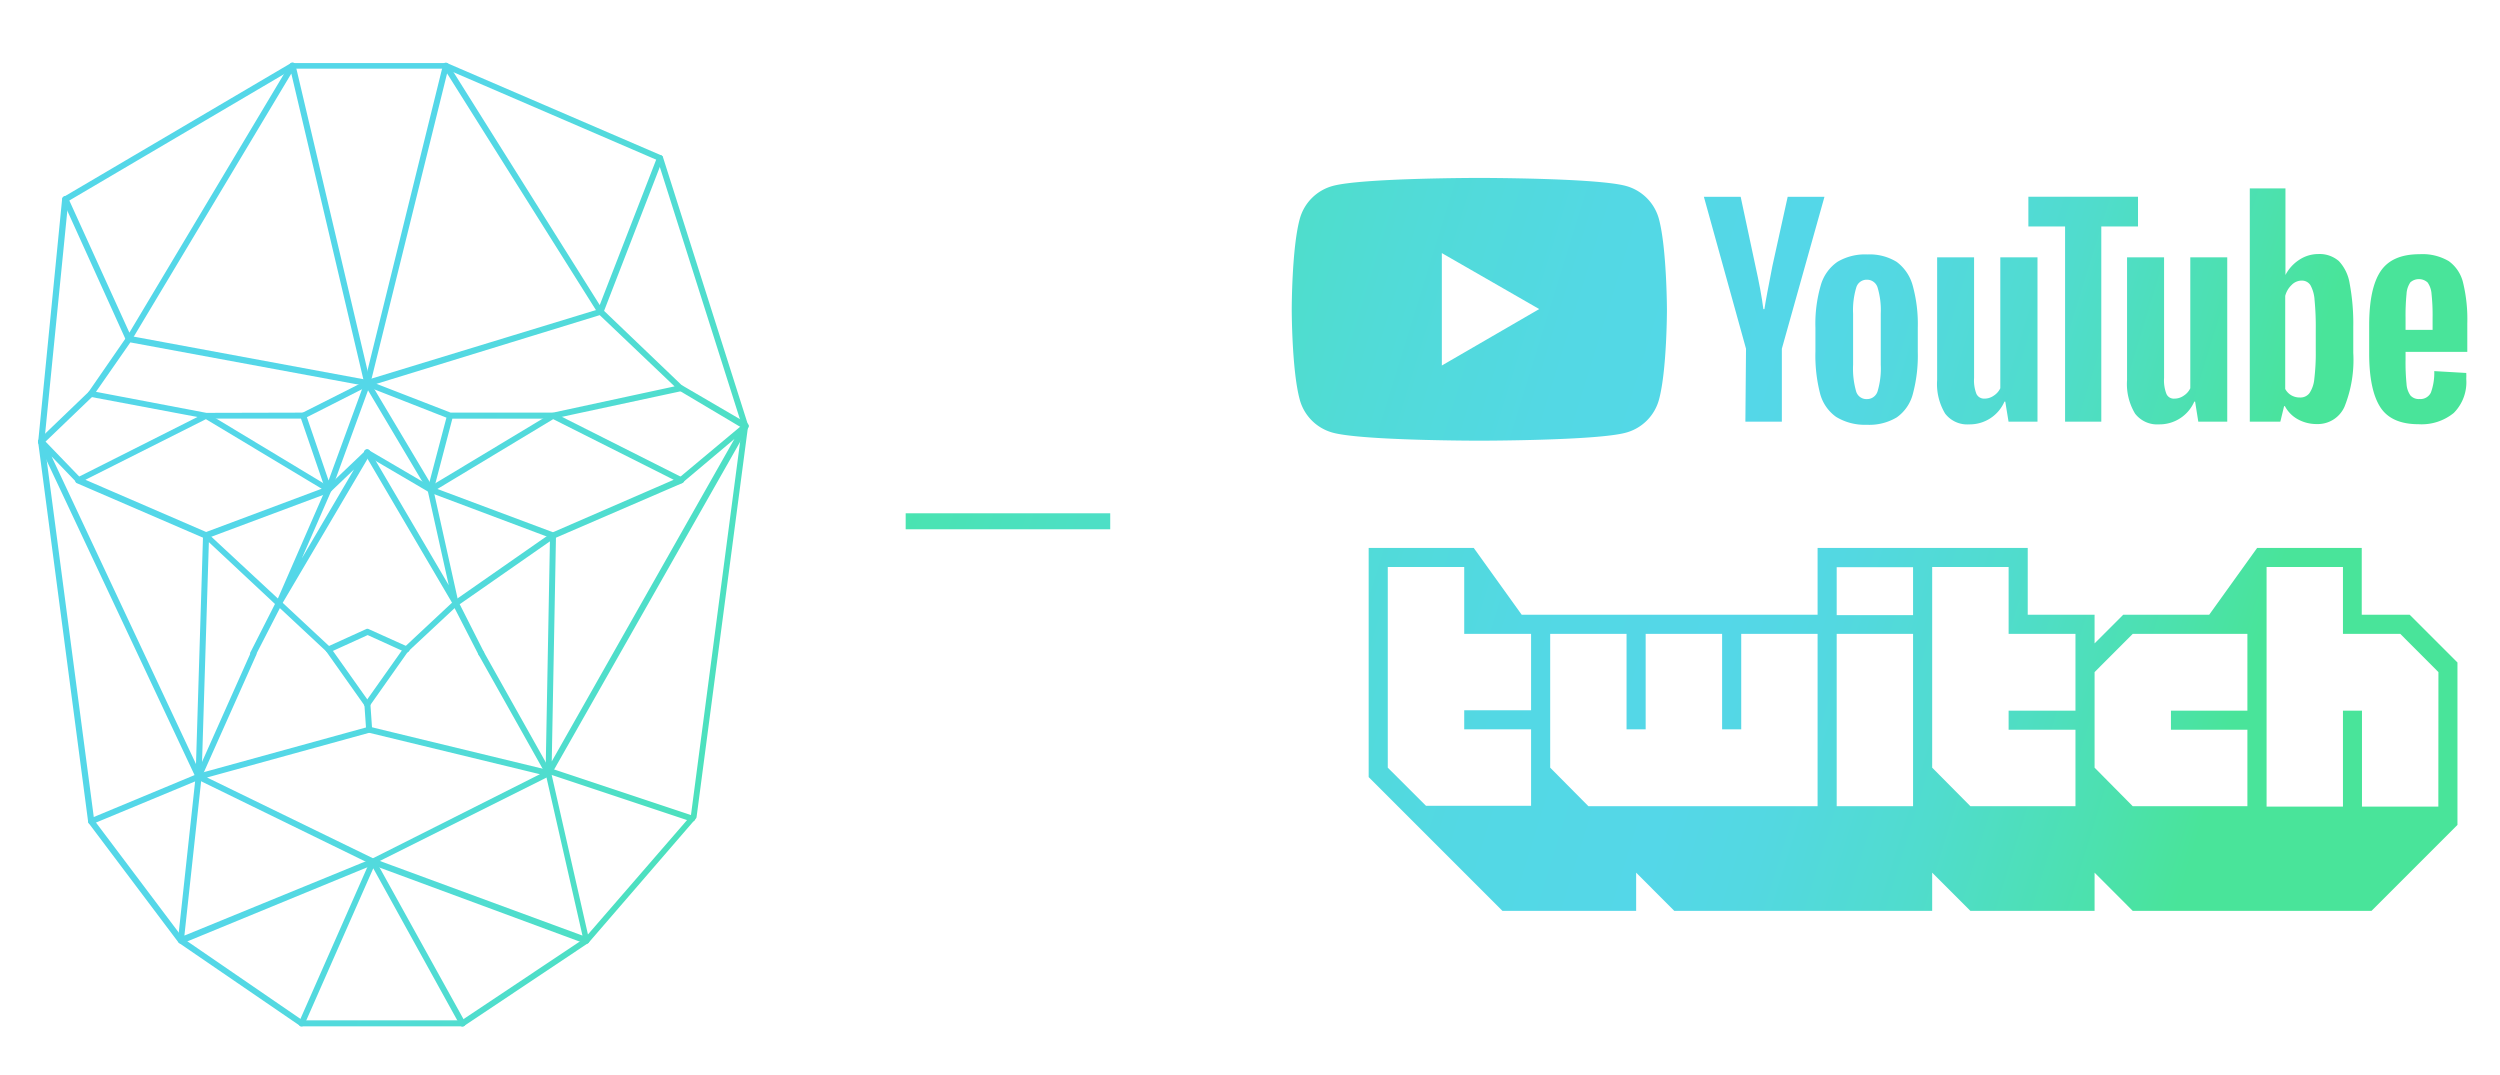 <?xml version="1.0" encoding="UTF-8"?> <svg xmlns="http://www.w3.org/2000/svg" xmlns:xlink="http://www.w3.org/1999/xlink" viewBox="0 0 312.64 134.38"> <defs> <style>.cls-1{fill:url(#Unbenannter_Verlauf_317);}.cls-2{fill:url(#Unbenannter_Verlauf_317-2);}.cls-3{fill:url(#Unbenannter_Verlauf_317-3);}.cls-4{fill:url(#Unbenannter_Verlauf_317-4);}.cls-5{fill:url(#Unbenannter_Verlauf_317-5);}.cls-6{fill:url(#Unbenannter_Verlauf_317-6);}.cls-7{fill:url(#Unbenannter_Verlauf_317-7);}.cls-8{fill:url(#Unbenannter_Verlauf_317-8);}.cls-9{fill:url(#Unbenannter_Verlauf_317-9);}.cls-10{fill:url(#Unbenannter_Verlauf_317-10);}.cls-11{fill:url(#Unbenannter_Verlauf_317-11);}.cls-12{fill:url(#Unbenannter_Verlauf_317-12);}.cls-13{fill:url(#Unbenannter_Verlauf_317-13);}.cls-14{fill:url(#Unbenannter_Verlauf_317-14);}.cls-15{fill:url(#Unbenannter_Verlauf_317-15);}.cls-16{fill:url(#Unbenannter_Verlauf_317-16);}.cls-17{fill:url(#Unbenannter_Verlauf_317-17);}.cls-18{fill:url(#Unbenannter_Verlauf_317-18);}.cls-19{fill:url(#Unbenannter_Verlauf_317-19);}.cls-20{fill:url(#Unbenannter_Verlauf_317-20);}.cls-21{fill:url(#Unbenannter_Verlauf_317-21);}.cls-22{fill:url(#Unbenannter_Verlauf_317-22);}.cls-23{fill:url(#Unbenannter_Verlauf_317-23);}.cls-24{fill:url(#Unbenannter_Verlauf_317-25);}.cls-25{fill:url(#Unbenannter_Verlauf_317-26);}.cls-26{fill:url(#Unbenannter_Verlauf_317-27);}.cls-27{fill:url(#Unbenannter_Verlauf_317-28);}.cls-28{fill:url(#Unbenannter_Verlauf_317-29);}.cls-29{fill:url(#Unbenannter_Verlauf_317-30);}.cls-30{fill:url(#Unbenannter_Verlauf_317-31);}.cls-31{fill:url(#Unbenannter_Verlauf_317-32);}.cls-32{fill:url(#Unbenannter_Verlauf_317-33);}</style> <linearGradient id="Unbenannter_Verlauf_317" x1="41.04" y1="66.33" x2="269.34" y2="136.91" gradientUnits="userSpaceOnUse"> <stop offset="0" stop-color="#54d7e8"></stop> <stop offset="0.08" stop-color="#52dadc"></stop> <stop offset="0.23" stop-color="#4ce1bc"></stop> <stop offset="0.28" stop-color="#49e4af"></stop> <stop offset="0.36" stop-color="#4ce0c1"></stop> <stop offset="0.48" stop-color="#51dbd7"></stop> <stop offset="0.59" stop-color="#53d8e4"></stop> <stop offset="0.7" stop-color="#54d7e8"></stop> <stop offset="0.76" stop-color="#53d8e1"></stop> <stop offset="0.85" stop-color="#50dccd"></stop> <stop offset="0.95" stop-color="#4ce1ad"></stop> <stop offset="1" stop-color="#49e49a"></stop> </linearGradient> <linearGradient id="Unbenannter_Verlauf_317-2" x1="26.59" y1="113.04" x2="254.89" y2="183.63" xlink:href="#Unbenannter_Verlauf_317"></linearGradient> <linearGradient id="Unbenannter_Verlauf_317-3" x1="32.36" y1="94.41" x2="260.65" y2="164.99" xlink:href="#Unbenannter_Verlauf_317"></linearGradient> <linearGradient id="Unbenannter_Verlauf_317-4" x1="37.59" y1="77.47" x2="265.89" y2="148.06" xlink:href="#Unbenannter_Verlauf_317"></linearGradient> <linearGradient id="Unbenannter_Verlauf_317-5" x1="36.63" y1="80.59" x2="264.92" y2="151.18" xlink:href="#Unbenannter_Verlauf_317"></linearGradient> <linearGradient id="Unbenannter_Verlauf_317-6" x1="37.36" y1="78.21" x2="265.66" y2="148.8" xlink:href="#Unbenannter_Verlauf_317"></linearGradient> <linearGradient id="Unbenannter_Verlauf_317-7" x1="31.66" y1="96.66" x2="259.96" y2="167.25" xlink:href="#Unbenannter_Verlauf_317"></linearGradient> <linearGradient id="Unbenannter_Verlauf_317-8" x1="33.41" y1="91.01" x2="261.7" y2="161.6" xlink:href="#Unbenannter_Verlauf_317"></linearGradient> <linearGradient id="Unbenannter_Verlauf_317-9" x1="34.89" y1="86.22" x2="263.18" y2="156.8" xlink:href="#Unbenannter_Verlauf_317"></linearGradient> <linearGradient id="Unbenannter_Verlauf_317-10" x1="41.64" y1="64.39" x2="269.94" y2="134.97" xlink:href="#Unbenannter_Verlauf_317"></linearGradient> <linearGradient id="Unbenannter_Verlauf_317-11" x1="35.98" y1="82.67" x2="264.28" y2="153.26" xlink:href="#Unbenannter_Verlauf_317"></linearGradient> <linearGradient id="Unbenannter_Verlauf_317-12" x1="45.42" y1="52.14" x2="273.72" y2="122.73" xlink:href="#Unbenannter_Verlauf_317"></linearGradient> <linearGradient id="Unbenannter_Verlauf_317-13" x1="42.07" y1="62.98" x2="270.37" y2="133.56" xlink:href="#Unbenannter_Verlauf_317"></linearGradient> <linearGradient id="Unbenannter_Verlauf_317-14" x1="41.07" y1="66.22" x2="269.37" y2="136.81" xlink:href="#Unbenannter_Verlauf_317"></linearGradient> <linearGradient id="Unbenannter_Verlauf_317-15" x1="43.9" y1="57.06" x2="272.2" y2="127.65" xlink:href="#Unbenannter_Verlauf_317"></linearGradient> <linearGradient id="Unbenannter_Verlauf_317-16" x1="43.26" y1="59.15" x2="271.55" y2="129.73" xlink:href="#Unbenannter_Verlauf_317"></linearGradient> <linearGradient id="Unbenannter_Verlauf_317-17" x1="47.1" y1="46.71" x2="275.4" y2="117.29" xlink:href="#Unbenannter_Verlauf_317"></linearGradient> <linearGradient id="Unbenannter_Verlauf_317-18" x1="42.15" y1="62.73" x2="270.45" y2="133.31" xlink:href="#Unbenannter_Verlauf_317"></linearGradient> <linearGradient id="Unbenannter_Verlauf_317-19" x1="49.59" y1="38.67" x2="277.89" y2="109.26" xlink:href="#Unbenannter_Verlauf_317"></linearGradient> <linearGradient id="Unbenannter_Verlauf_317-20" x1="50.93" y1="34.33" x2="279.23" y2="104.92" xlink:href="#Unbenannter_Verlauf_317"></linearGradient> <linearGradient id="Unbenannter_Verlauf_317-21" x1="52.69" y1="28.64" x2="280.99" y2="99.23" xlink:href="#Unbenannter_Verlauf_317"></linearGradient> <linearGradient id="Unbenannter_Verlauf_317-22" x1="34.9" y1="86.18" x2="263.2" y2="156.76" xlink:href="#Unbenannter_Verlauf_317"></linearGradient> <linearGradient id="Unbenannter_Verlauf_317-23" x1="48.78" y1="41.3" x2="277.07" y2="111.88" xlink:href="#Unbenannter_Verlauf_317"></linearGradient> <linearGradient id="Unbenannter_Verlauf_317-25" x1="77.13" y1="-5.9" x2="285.39" y2="58.49" xlink:href="#Unbenannter_Verlauf_317"></linearGradient> <linearGradient id="Unbenannter_Verlauf_317-26" x1="83.17" y1="-25.43" x2="291.42" y2="38.96" xlink:href="#Unbenannter_Verlauf_317"></linearGradient> <linearGradient id="Unbenannter_Verlauf_317-27" x1="77.31" y1="-6.47" x2="285.56" y2="57.92" xlink:href="#Unbenannter_Verlauf_317"></linearGradient> <linearGradient id="Unbenannter_Verlauf_317-28" x1="78.53" y1="-10.43" x2="286.79" y2="53.95" xlink:href="#Unbenannter_Verlauf_317"></linearGradient> <linearGradient id="Unbenannter_Verlauf_317-29" x1="80.6" y1="-17.13" x2="288.86" y2="47.26" xlink:href="#Unbenannter_Verlauf_317"></linearGradient> <linearGradient id="Unbenannter_Verlauf_317-30" x1="80.76" y1="-17.62" x2="289.01" y2="46.77" xlink:href="#Unbenannter_Verlauf_317"></linearGradient> <linearGradient id="Unbenannter_Verlauf_317-31" x1="82.71" y1="-23.95" x2="290.97" y2="40.44" xlink:href="#Unbenannter_Verlauf_317"></linearGradient> <linearGradient id="Unbenannter_Verlauf_317-32" x1="73.96" y1="4.35" x2="282.22" y2="68.74" xlink:href="#Unbenannter_Verlauf_317"></linearGradient> <linearGradient id="Unbenannter_Verlauf_317-33" x1="70.24" y1="38.22" x2="275.79" y2="101.77" xlink:href="#Unbenannter_Verlauf_317"></linearGradient> </defs> <g id="Ebene_2" data-name="Ebene 2"> <path class="cls-1" d="M57.84,128.35H37.73a.36.36,0,0,1-.22-.07l-15.1-10.34-.09-.08L11.09,102.94a.36.36,0,0,1-.07-.18L4.77,55.29l3-30.41A.36.36,0,0,1,8,24.6L36.39,7.89a.34.34,0,0,1,.19,0H55.76a.4.4,0,0,1,.15,0L82.7,19.43a.35.35,0,0,1,.21.23L93.55,53.15a.44.44,0,0,1,0,.16l-6.44,48.87a.34.34,0,0,1-.09.19l-13.39,15.5-.08.07L58.05,128.29A.37.37,0,0,1,57.84,128.35Zm-20-.75H57.73l15.38-10.26L86.4,102,92.81,53.3,82.25,20.05,55.68,8.59h-19L8.54,25.15l-3,30.12,6.24,47.3,11.13,14.79Z"></path> <path class="cls-2" d="M37.73,128.35a.4.4,0,0,1-.15,0,.39.39,0,0,1-.2-.5l8.92-20.23a.38.38,0,0,1,.33-.22.42.42,0,0,1,.34.19l11.2,20.23a.37.37,0,0,1-.15.51.38.38,0,0,1-.51-.14L46.68,108.59l-8.61,19.54A.37.37,0,0,1,37.73,128.35Z"></path> <path class="cls-3" d="M46.64,108.12a.29.29,0,0,1-.16,0L24.67,97.47a.37.37,0,0,1,.07-.7l21.33-5.88a.6.6,0,0,1,.19,0l22.43,5.44a.38.38,0,0,1,.08.7l-22,11A.33.33,0,0,1,46.64,108.12ZM25.89,97.23l20.75,10.1L67.52,96.82,46.17,91.64Z"></path> <path class="cls-4" d="M45.94,88.46a.39.39,0,0,1-.21-.06.38.38,0,0,1-.09-.53L50.5,81l6.25-5.84a.36.36,0,0,1,.32-.09.39.39,0,0,1,.27.2l3.18,6.28a.39.39,0,0,1-.16.51.38.38,0,0,1-.51-.17l-3-5.84-5.83,5.44-4.81,6.82A.37.37,0,0,1,45.94,88.46Z"></path> <path class="cls-5" d="M45.94,88.46a.37.37,0,0,1-.3-.15l-4.86-6.87L35,76.05l-3,5.84a.37.37,0,0,1-.5.17.38.38,0,0,1-.17-.51l3.19-6.28a.35.35,0,0,1,.27-.2.38.38,0,0,1,.32.09l6.2,5.78,4.91,6.93a.38.38,0,0,1-.09.53A.43.43,0,0,1,45.94,88.46Z"></path> <path class="cls-6" d="M41.08,81.59a.37.37,0,0,1-.34-.22.37.37,0,0,1,.19-.49l4.86-2.21a.34.34,0,0,1,.31,0L51,80.88a.37.37,0,0,1-.31.68l-4.71-2.14-4.7,2.14A.45.45,0,0,1,41.08,81.59Z"></path> <path class="cls-7" d="M22.62,118a.35.35,0,0,1-.22-.08.38.38,0,0,1-.15-.34L24.4,97.72l-12.86,5.34a.37.37,0,1,1-.29-.69l13.44-5.59a.38.38,0,0,1,.52.39L23.06,117,46.5,107.4a.36.36,0,0,1,.27,0L72.84,117,68.25,96.83,59.86,81.9a.37.37,0,1,1,.65-.36l8.42,15a.42.42,0,0,1,0,.1l4.76,20.94a.38.38,0,0,1-.5.43l-26.58-9.83L22.76,118A.32.32,0,0,1,22.62,118Z"></path> <path class="cls-8" d="M24.84,97.51a.47.47,0,0,1-.16,0,.37.37,0,0,1-.19-.49l6.87-15.41a.37.37,0,0,1,.49-.19.37.37,0,0,1,.19.49L25.18,97.28A.38.38,0,0,1,24.84,97.51Z"></path> <path class="cls-9" d="M46.17,91.63a.38.38,0,0,1-.38-.35l-.22-3.16a.37.37,0,0,1,.35-.4.38.38,0,0,1,.4.34l.22,3.17a.38.38,0,0,1-.35.4Z"></path> <path class="cls-10" d="M25.77,67.34a.4.4,0,0,1-.15,0l-16-6.91a.37.37,0,0,1-.22-.33.37.37,0,0,1,.2-.35l16-8.06a.38.38,0,0,1,.36,0l15.32,9.24a.38.38,0,0,1,.18.35.38.38,0,0,1-.25.32L25.9,67.32ZM10.68,60l15.1,6.53,14.45-5.41L25.75,52.42Z"></path> <path class="cls-11" d="M24.84,97.51a.38.38,0,0,1-.34-.22L4.8,55.4a.36.36,0,0,1,.13-.47.36.36,0,0,1,.48,0l4.65,4.82a.37.37,0,0,1,0,.53.38.38,0,0,1-.53,0l-3.08-3.2L24.51,95.55,25.39,67a.4.4,0,0,1,.23-.33.36.36,0,0,1,.4.07l9.12,8.47a.38.38,0,0,1,0,.53.37.37,0,0,1-.53,0L26.12,67.8l-.91,29.34a.38.38,0,0,1-.3.36Z"></path> <path class="cls-12" d="M69.16,67.34l-.13,0L53.71,61.58a.37.37,0,0,1-.24-.32.38.38,0,0,1,.18-.35L69,51.67a.38.38,0,0,1,.36,0l16,8.06a.39.39,0,0,1,.21.35.38.38,0,0,1-.23.33l-16,6.91A.4.4,0,0,1,69.16,67.34ZM54.7,61.15l14.45,5.41L84.25,60,69.18,52.42Z"></path> <path class="cls-13" d="M68.6,97.07h-.1a.38.38,0,0,1-.27-.37l.54-29L57.22,75.75a.38.38,0,0,1-.43-.62l12.15-8.47a.38.38,0,0,1,.4,0,.35.35,0,0,1,.19.33L69,95.22,91.84,54.9l-6.46,5.44a.38.38,0,0,1-.53,0,.37.37,0,0,1,0-.53L93,53a.38.38,0,0,1,.57.47L68.93,96.88A.39.39,0,0,1,68.6,97.07Z"></path> <path class="cls-14" d="M34.88,75.81a.38.38,0,0,1-.17,0,.38.38,0,0,1-.17-.48l6.2-14.21a.36.36,0,0,1,.08-.12l4.86-4.63a.39.39,0,0,1,.5,0,.4.4,0,0,1,.09.49L35.21,75.63A.38.38,0,0,1,34.88,75.81ZM41.4,61.45l-3.66,8.39,6.53-11.13Z"></path> <path class="cls-15" d="M53.84,61.6a.34.34,0,0,1-.19-.05l-7.9-4.63a.36.36,0,0,1-.18-.32.32.32,0,0,1,0-.19.37.37,0,0,1,.51-.14L54,60.91a.37.37,0,0,1,.19.32.45.45,0,0,1,0,.19A.38.38,0,0,1,53.84,61.6Z"></path> <path class="cls-16" d="M57,75.81a.36.36,0,0,1-.32-.18L45.62,56.79a.38.38,0,1,1,.65-.38l9.85,16.78L53.49,61.37,45.62,48.13a.37.37,0,0,1,.13-.51.38.38,0,0,1,.52.13L54.17,61a.36.36,0,0,1,0,.11l3.16,14.21a.38.38,0,0,1-.23.43Z"></path> <path class="cls-17" d="M53.84,61.6h-.09a.38.38,0,0,1-.27-.46l2.35-8.91-9.67-3.79L41.44,61.36a.38.38,0,0,1-.36.24h0a.37.37,0,0,1-.35-.25l-3.09-9H25.77L11.32,49.63a.35.35,0,0,1-.27-.23.36.36,0,0,1,0-.35l4.74-6.86A.38.38,0,0,1,16.2,42l29.72,5.51L75,38.63a.38.38,0,0,1,.37.08l10,9.57a.41.41,0,0,1,.11.38.38.38,0,0,1-.29.26l-16,3.44H56.57l-2.36,9A.38.38,0,0,1,53.84,61.6Zm-15.93-10a.39.39,0,0,1,.36.25l2.82,8.24,4.35-11.88L16.3,42.82,12,49l13.81,2.63Zm18.44,0H69.16l15.2-3.28L75,39.41,47.08,48Z"></path> <path class="cls-18" d="M5.14,55.61a.39.39,0,0,1-.27-.11.37.37,0,0,1,0-.53l6.25-6a.39.39,0,0,1,.54,0,.38.38,0,0,1,0,.53l-6.25,6A.37.37,0,0,1,5.14,55.61Z"></path> <path class="cls-19" d="M93.2,53.64a.41.41,0,0,1-.19,0L85,48.88a.37.37,0,0,1,.37-.65l8.06,4.71a.37.37,0,0,1-.18.7Z"></path> <path class="cls-20" d="M37.91,52.37a.36.36,0,0,1-.33-.21.37.37,0,0,1,.16-.5l7.77-3.92L36.43,9.2l-20,33.4a.34.34,0,0,1-.35.18.38.38,0,0,1-.32-.22L7.84,25.08a.38.38,0,1,1,.69-.31L16.18,41.6,36.26,8a.36.36,0,0,1,.38-.18.39.39,0,0,1,.31.28l9.36,39.73a.36.36,0,0,1-.2.42l-8,4.06A.33.33,0,0,1,37.91,52.37Z"></path> <path class="cls-21" d="M45.94,48.31h-.09a.37.37,0,0,1-.27-.45L55.4,8.12a.35.35,0,0,1,.3-.28.4.4,0,0,1,.38.17L75,38.15l7.19-18.52a.37.37,0,0,1,.48-.21.39.39,0,0,1,.22.49L75.45,39.12a.39.39,0,0,1-.32.24.38.38,0,0,1-.35-.18l-18.87-30L46.31,48A.38.38,0,0,1,45.94,48.31Z"></path> <path class="cls-22" d="M86.56,102.73a.25.25,0,0,1-.12,0l-18-6a.38.38,0,0,1-.23-.48.36.36,0,0,1,.47-.23l18,6a.38.38,0,0,1,.24.48A.38.38,0,0,1,86.56,102.73Z"></path> <rect class="cls-23" x="113.26" y="64.19" width="25.58" height="2"></rect> <rect class="cls-23" x="125.06" y="52.4" width="2" height="25.58"></rect> <path class="cls-24" d="M229.61,52.13a5.21,5.21,0,0,1-2-2.92,19.16,19.16,0,0,1-.58-5.26V41a17.22,17.22,0,0,1,.67-5.33,5.33,5.33,0,0,1,2.09-2.93,6.75,6.75,0,0,1,3.74-.92,6.45,6.45,0,0,1,3.66.93,5.47,5.47,0,0,1,2,2.94,18.11,18.11,0,0,1,.64,5.31v3a18.42,18.42,0,0,1-.62,5.28,5.18,5.18,0,0,1-2,2.91,6.68,6.68,0,0,1-3.77.93A6.86,6.86,0,0,1,229.61,52.13Zm5.2-3.22a9.94,9.94,0,0,0,.39-3.29v-6.4a9.84,9.84,0,0,0-.39-3.24,1.38,1.38,0,0,0-1.36-1,1.35,1.35,0,0,0-1.32,1,9.84,9.84,0,0,0-.39,3.24v6.4a10.34,10.34,0,0,0,.37,3.29,1.34,1.34,0,0,0,1.34,1A1.38,1.38,0,0,0,234.81,48.91Z"></path> <path class="cls-25" d="M300.83,44v1a26.9,26.9,0,0,0,.12,3,2.79,2.79,0,0,0,.48,1.44,1.37,1.37,0,0,0,1.14.46,1.45,1.45,0,0,0,1.43-.81,7.26,7.26,0,0,0,.42-2.68l4,.23a7.12,7.12,0,0,1,0,.74,5.46,5.46,0,0,1-1.56,4.26,6.35,6.35,0,0,1-4.41,1.41q-3.42,0-4.79-2.15t-1.38-6.64V40.68q0-4.63,1.43-6.76c.95-1.42,2.57-2.13,4.88-2.13a6.46,6.46,0,0,1,3.65.87,4.64,4.64,0,0,1,1.79,2.72,19.46,19.46,0,0,1,.52,5.09V44Zm.58-8.66a2.85,2.85,0,0,0-.46,1.43,27.27,27.27,0,0,0-.12,3v1.48h3.38V39.77a24.93,24.93,0,0,0-.13-3,2.83,2.83,0,0,0-.49-1.44,1.61,1.61,0,0,0-2.18,0Z"></path> <path class="cls-26" d="M218.35,43.61l-5.27-19h4.6l1.84,8.62c.47,2.12.81,3.93,1,5.43h.13c.16-1.08.51-2.87,1-5.4l1.91-8.65h4.6l-5.33,19v9.12h-4.56Z"></path> <path class="cls-27" d="M254.8,32.18V52.73h-3.62l-.41-2.51h-.1a4.73,4.73,0,0,1-4.42,2.85,3.47,3.47,0,0,1-3-1.35,7.18,7.18,0,0,1-1-4.19V32.18h4.62V47.27a4.64,4.64,0,0,0,.3,2,1.05,1.05,0,0,0,1,.58,2,2,0,0,0,1.16-.37,2.22,2.22,0,0,0,.82-.93V32.18Z"></path> <path class="cls-28" d="M278.53,32.18V52.73h-3.62l-.4-2.51h-.1A4.74,4.74,0,0,1,270,53.07a3.48,3.48,0,0,1-3-1.35,7.18,7.18,0,0,1-1-4.19V32.18h4.63V47.27a4.64,4.64,0,0,0,.3,2,1,1,0,0,0,1,.58,2,2,0,0,0,1.16-.37,2.22,2.22,0,0,0,.82-.93V32.18Z"></path> <path class="cls-29" d="M267.37,28.32h-4.59V52.73h-4.53V28.32h-4.59V24.6h13.71Z"></path> <path class="cls-30" d="M293.84,35.46a5.32,5.32,0,0,0-1.35-2.81,3.68,3.68,0,0,0-2.59-.88,4.3,4.3,0,0,0-2.38.73,5,5,0,0,0-1.71,1.89h0V23.56h-4.46V52.73h3.82l.47-1.94h.1a4,4,0,0,0,1.61,1.64,4.81,4.81,0,0,0,2.38.6,3.65,3.65,0,0,0,3.46-2.16,15.69,15.69,0,0,0,1.1-6.76V40.86A27,27,0,0,0,293.84,35.46Zm-4.24,8.39a26.69,26.69,0,0,1-.18,3.52,3.78,3.78,0,0,1-.62,1.81,1.42,1.42,0,0,1-1.18.53,2.1,2.1,0,0,1-1.05-.26,2,2,0,0,1-.79-.81V37a2.87,2.87,0,0,1,.81-1.37,1.75,1.75,0,0,1,1.24-.54,1.27,1.27,0,0,1,1.09.55,4.37,4.37,0,0,1,.53,1.87,34.86,34.86,0,0,1,.15,3.72Z"></path> <path class="cls-31" d="M207.46,27.39a5.87,5.87,0,0,0-4.14-4.14c-3.66-1-18.32-1-18.32-1s-14.66,0-18.32,1a5.87,5.87,0,0,0-4.14,4.14c-1,3.66-1,11.29-1,11.29s0,7.63,1,11.29a5.87,5.87,0,0,0,4.14,4.14c3.66,1,18.32,1,18.32,1s14.66,0,18.32-1A5.87,5.87,0,0,0,207.46,50c1-3.66,1-11.29,1-11.29S208.44,31.05,207.46,27.39ZM180.31,45.71V31.65l12.18,7Z"></path> <path class="cls-32" d="M301.35,76.88h-6V68.52H282.27l-6,8.36H265.52l-3.58,3.58V76.88h-8.36V68.52H227.3v8.36h-37l-6-8.36H171.16V97.18l16.73,16.73h16.72v-4.78l4.77,4.78h32.25v-4.78l4.78,4.78h15.53v-4.78l4.77,4.78h29.86l10.75-10.75V82.85ZM191.47,88.82h-8.36v2.39h8.36v9.56H178.33L173.55,96V70.91h9.56v8.36h8.36Zm35.83,12H198.64L193.86,96V79.27h9.55V91.21h2.39V79.27h9.56V91.21h2.39V79.27h9.55Zm11.94,0h-9.55V79.27h9.55Zm0-23.89h-9.55v-6h9.55Zm20.31,11.94h-8.36v2.39h8.36v9.56H246.41L241.63,96V70.91h9.56v8.36h8.36Zm21.5,0h-9.56v2.39h9.56v9.56H266.71L261.94,96V84.05l4.77-4.78h14.34Zm23.88,12h-9.55v-12H293v12h-9.55V70.91H293v8.36h7.17l4.77,4.78Z"></path> </g> </svg> 